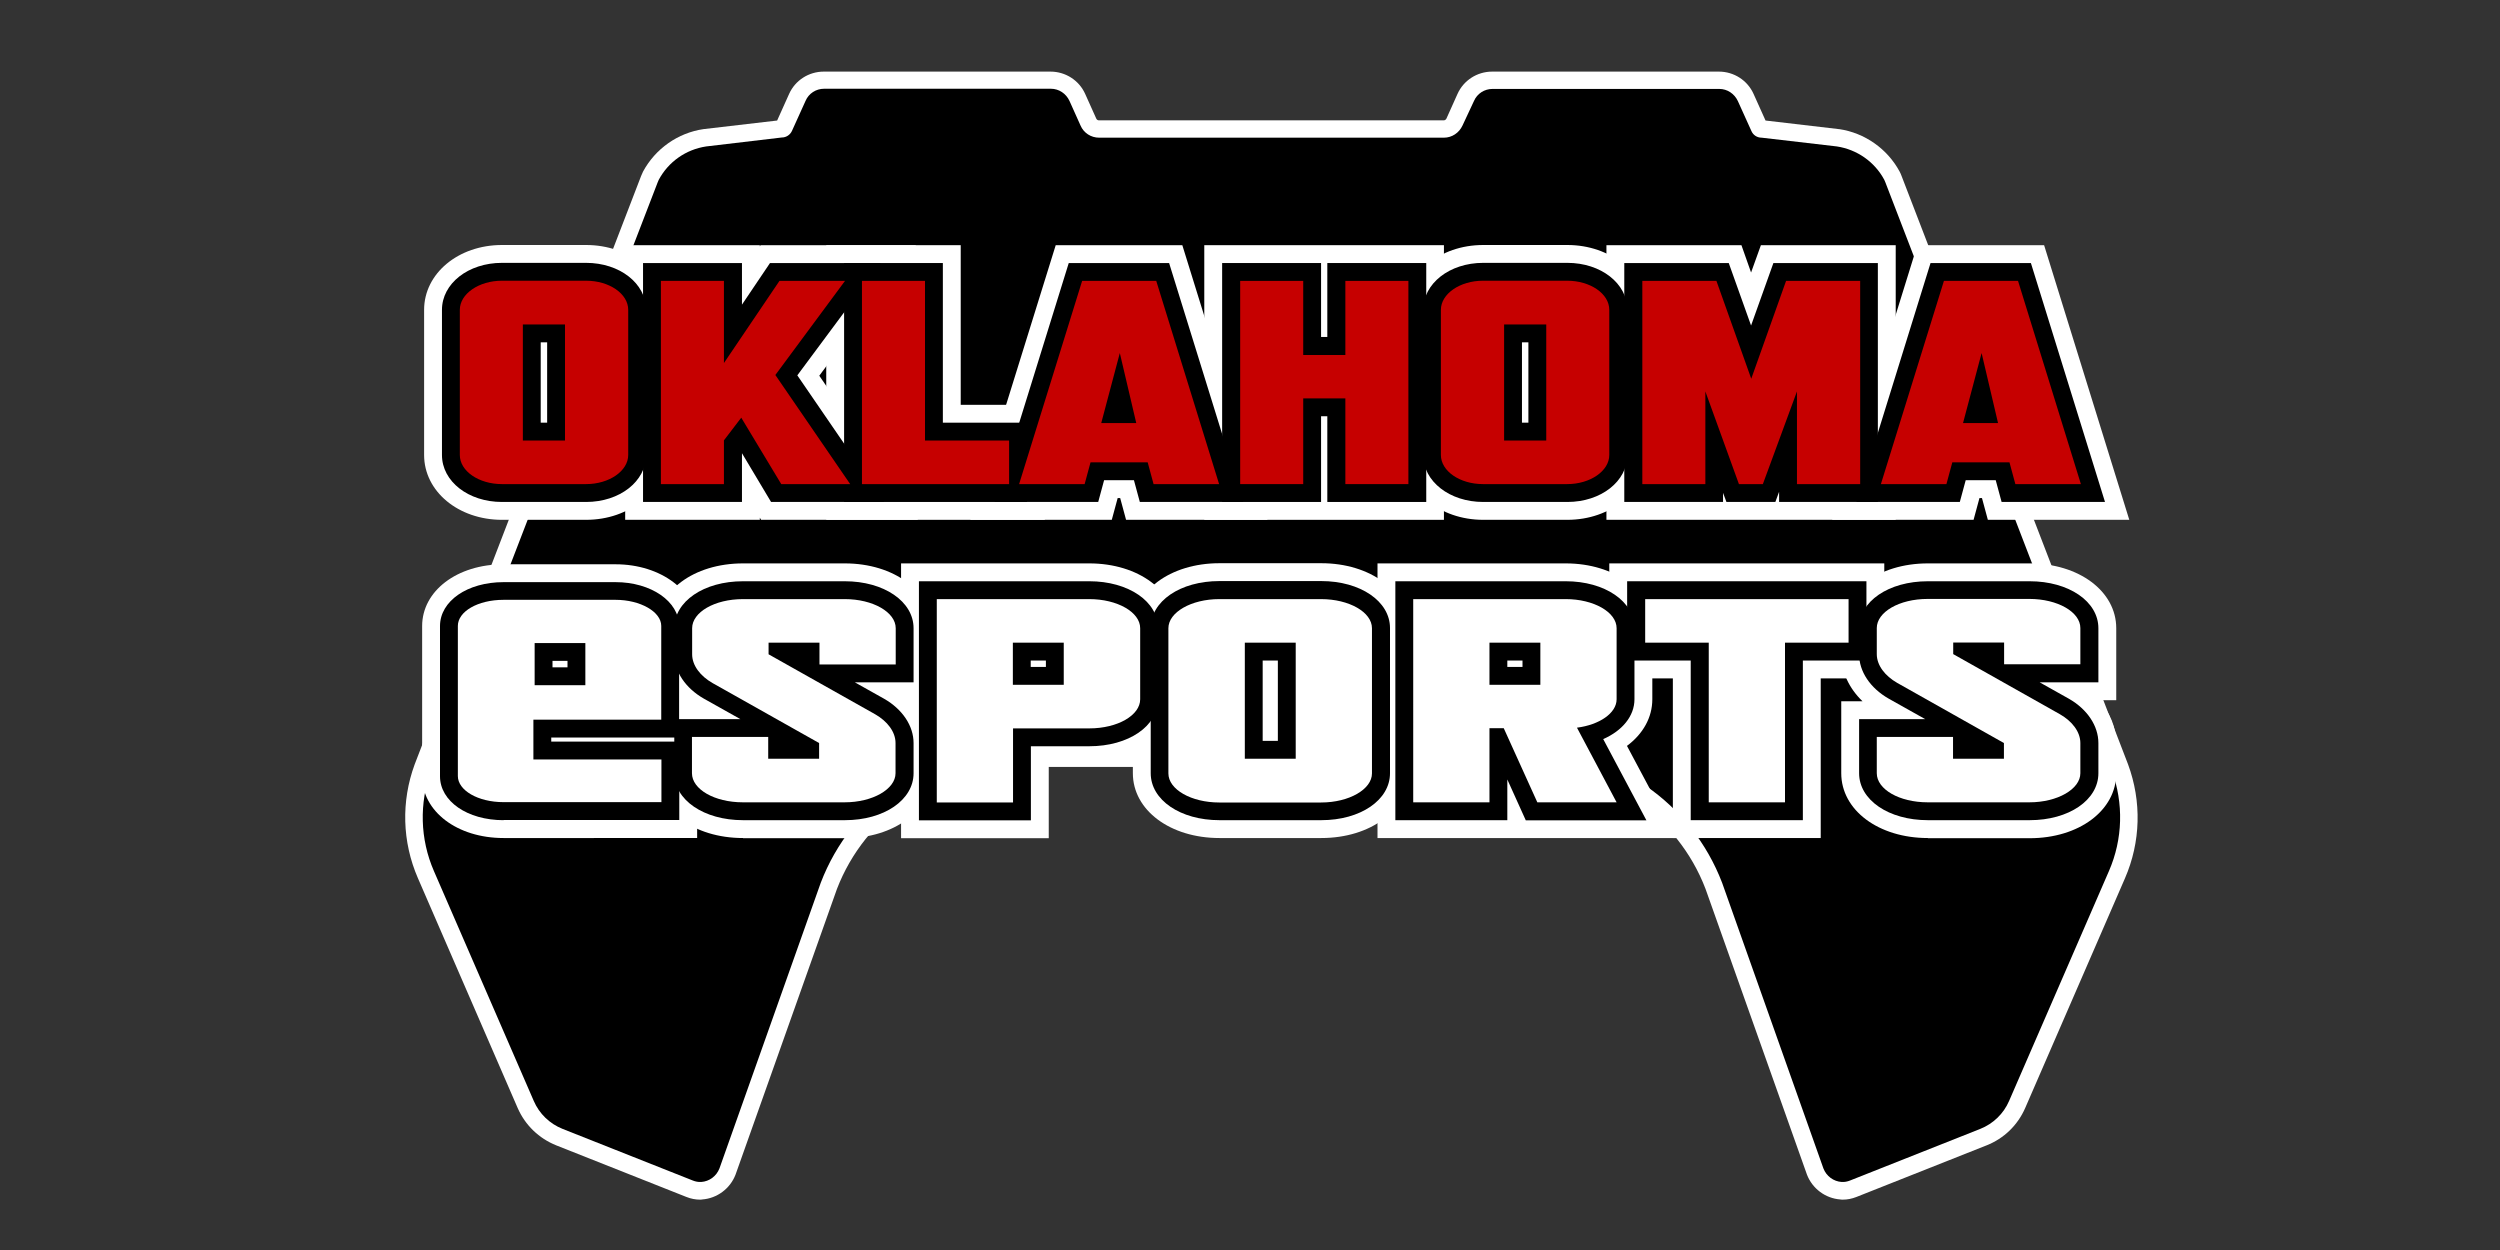 <?xml version="1.0" encoding="utf-8"?>
<!-- Generator: Adobe Illustrator 21.0.2, SVG Export Plug-In . SVG Version: 6.00 Build 0)  -->
<svg version="1.1" id="Layer_1" xmlns="http://www.w3.org/2000/svg" xmlns:xlink="http://www.w3.org/1999/xlink" x="0px" y="0px"
	 viewBox="0 0 1400 700" style="enable-background:new 0 0 1400 700;" xml:space="preserve">
<rect x="0" y="0" width="1400" height="700" fill="#333333" stroke="none"/>
<style type="text/css">
	.st0{fill:#FFFFFF;}
	.st1{fill:#C60000;}
</style>
<g>
	<path class="st0" d="M392,671.8c-2.5,0-5.1-0.5-7.6-1.5l-72.9-28.9c-9.7-3.9-17.4-11.3-21.6-20.9L234,491.7
		c-8.8-20.3-9.4-42.9-1.8-63.6L359,98.6c0.4-0.9,0.7-1.7,1.1-2.5c6.9-12.8,19.5-21.7,33.9-23.8l41.2-4.8l6.7-14.9
		c3.4-7.6,11-12.5,19.4-12.5h127c8.4,0,16,4.9,19.4,12.5l6.2,13.8c0.3,0.6,0.8,1,1.5,1l193.1,0c0.6,0,1.2-0.4,1.5-1l6.2-13.8
		c3.4-7.6,11-12.5,19.4-12.5h127c8.4,0,16,4.9,19.4,12.5l6.7,14.9l41,4.8l0.2,0c14.3,2.1,27,11,33.9,23.8c0.4,0.8,0.8,1.6,1.1,2.5
		L1191.7,428c7.7,20.9,7.1,43.5-1.7,63.8l-55.9,128.7c-4.2,9.6-11.8,17-21.6,20.9l-72.9,28.9c-2.5,1-5.1,1.5-7.6,1.5
		c-0.5,0-0.9,0-1.4-0.1c-8.4-0.6-15.7-6.1-18.7-13.9l-56.8-160c-15.6-40.9-55.5-68.3-99.3-68.3l-287.8,0
		c-43.8,0-83.6,27.5-99.3,68.3l-56.8,160c-3,7.8-10.3,13.3-18.7,13.9C392.9,671.8,392.5,671.8,392,671.8z"/>
	<path id="XMLID_48_" d="M615.5,77.1c-4.5,0-8.6-2.6-10.4-6.8l-6.2-13.8c-1.9-4.1-5.9-6.8-10.4-6.8h-127c-4.5,0-8.6,2.6-10.4,6.8
		l-7.6,16.8c-1,2.2-3.2,3.7-5.7,3.7L395.5,82c-11.4,1.7-21.2,8.6-26.6,18.7c-0.2,0.4-0.4,0.9-0.6,1.4L241.4,431.5
		c-6.7,18.3-6.2,38.4,1.6,56.3l55.9,128.7c3.1,7.2,8.9,12.8,16.2,15.7l72.9,28.9c1.5,0.6,3.1,0.9,4.7,0.8c4.5-0.3,8.5-3.2,10.2-7.6
		l56.7-159.9c17.2-45,60.3-74.7,108.5-74.7l143.9,0l143.9,0c48.2,0,91.3,29.7,108.5,74.7l56.7,159.9c1.7,4.4,5.7,7.3,10.2,7.6
		c1.6,0.1,3.2-0.2,4.7-0.8l72.9-28.9c7.3-2.9,13.1-8.5,16.2-15.7l55.9-128.7c7.8-17.9,8.3-38,1.6-56.3l-126.8-329.4
		c-0.2-0.5-0.4-0.9-0.6-1.4c-5.4-10.1-15.3-17-26.6-18.7l-42.1-4.9c-2.5,0-4.7-1.4-5.7-3.7l-7.6-16.8c-1.9-4.1-5.9-6.8-10.4-6.8
		h-127c-4.5,0-8.6,2.6-10.4,6.8L819,70.3c-1.9,4.1-5.9,6.8-10.4,6.8l-96.5,0L615.5,77.1z"/>
</g>
<g>
	<g>
		<path class="st0" d="M416.1,469.3c-27.6,0-48.5-15.6-48.5-36.3v-40.3h11.9c-7.6-7.3-11.9-16.6-11.9-26.3v-14.6
			c0-20.7,20.8-36.3,48.5-36.3h57c27.6,0,48.5,15.6,48.5,36.3v40.3h-9.7c6.2,6.9,9.7,15.3,9.7,24.1v16.9c0,20.7-20.8,36.3-48.5,36.3
			H416.1z"/>
		<path class="st0" d="M504.6,469.3V315.5H610c27.6,0,48.5,15.6,48.5,36.3v39.8c0,20.7-20.8,36.3-48.5,36.3h-22.7v41.5H504.6z"/>
		<path class="st0" d="M682.9,469.3c-27.6,0-48.5-15.6-48.5-36.3v-81.3c0-20.7,20.8-36.3,48.5-36.3h57c27.6,0,48.5,15.6,48.5,36.3
			v81.3c0,20.7-20.8,36.3-48.5,36.3H682.9z"/>
		<path class="st0" d="M771.4,469.3V315.5h105.4c27.6,0,48.5,15.6,48.5,36.3v39.8c0,10.2-5.2,19.4-14.2,26.1l27.5,51.6H771.4z"/>
		<polygon class="st0" points="936.8,469.3 936.8,379.9 901.2,379.9 901.2,315.5 1055.2,315.5 1055.2,379.9 1019.6,379.9 
			1019.6,469.3 		"/>
		<path class="st0" d="M1079.6,469.3c-27.6,0-48.5-15.6-48.5-36.3v-40.3h11.9c-7.6-7.3-11.9-16.6-11.9-26.3v-14.6
			c0-20.7,20.8-36.3,48.5-36.3h57c27.6,0,48.5,15.6,48.5,36.3v40.3h-9.7c6.2,6.9,9.7,15.3,9.7,24.1v16.9c0,20.7-20.8,36.3-48.5,36.3
			H1079.6z"/>
		<path class="st0" d="M282,469.3c-26,0-45.6-14.9-45.6-34.6v-84.1c0-19.7,19.6-34.6,45.6-34.6h62.7c25.6,0,45.6,15.2,45.6,34.6
			v54.8h0.1v63.9H282z"/>
	</g>
	<g>
		<path d="M416.1,459.3c-21.9,0-38.5-11.3-38.5-26.3v-30.3h37l-20.5-11.5c-10.3-5.9-16.5-15.2-16.5-24.8v-14.6
			c0-15,16.5-26.3,38.5-26.3h57c21.9,0,38.5,11.3,38.5,26.3v30.3h-32.9l16.4,9.2c10.3,5.9,16.5,15.2,16.5,24.8v16.9
			c0,15-16.5,26.3-38.5,26.3H416.1z"/>
		<path d="M514.6,459.3V325.5H610c21.9,0,38.5,11.3,38.5,26.3v39.8c0,15-16.5,26.3-38.5,26.3h-32.7v41.5H514.6z M585.7,373.5v-3.6
			h-8.5v3.6H585.7z"/>
		<path d="M682.9,459.3c-21.9,0-38.5-11.3-38.5-26.3v-81.3c0-15,16.5-26.3,38.5-26.3h57c21.9,0,38.5,11.3,38.5,26.3v81.3
			c0,15-16.5,26.3-38.5,26.3H682.9z M715.6,414.9v-45h-8.5v45H715.6z"/>
		<path d="M854.4,459.3l-10.3-22.8v22.8h-62.7V325.5h95.4c21.9,0,38.5,11.3,38.5,26.3v39.8c0,9.4-6.8,17.6-17.5,22.3l24.2,45.5
			H854.4z M852.6,373.5v-3.6h-8.5v3.6H852.6z"/>
		<polygon points="946.8,459.3 946.8,369.9 911.2,369.9 911.2,325.5 1045.2,325.5 1045.2,369.9 1009.6,369.9 1009.6,459.3 		"/>
		<path d="M1079.6,459.3c-21.9,0-38.5-11.3-38.5-26.3v-30.3h37l-20.5-11.5c-10.3-5.9-16.5-15.2-16.5-24.8v-14.6
			c0-15,16.5-26.3,38.5-26.3h57c21.9,0,38.5,11.3,38.5,26.3v30.3h-32.9l16.4,9.2c10.3,5.9,16.5,15.2,16.5,24.8v16.9
			c0,15-16.5,26.3-38.5,26.3H1079.6z"/>
		<path d="M282,459.3c-20.3,0-35.6-10.6-35.6-24.6v-84.1c0-14,15.3-24.6,35.6-24.6h62.7c19.9,0,35.6,10.8,35.6,24.6V413h-71.6v2.3
			h71.7v43.9H282z M317.8,373.7v-3.6h-8.4v3.6H317.8z"/>
	</g>
	<g>
		<path class="st0" d="M490.1,400c6.8,3.9,11.4,9.8,11.4,16.1v16.9c0,8.9-12.8,16.3-28.5,16.3h-57c-15.9,0-28.5-7.3-28.5-16.3v-20.3
			h42.7v12.2h28.5v-8.8L399,382.5c-6.8-3.9-11.4-9.8-11.4-16.1v-14.6c0-8.9,12.5-16.3,28.5-16.3h57c15.7,0,28.5,7.3,28.5,16.3v20.3
			h-42.7v-12.2h-28.5v6.5L490.1,400z"/>
		<path class="st0" d="M638.5,391.6c0,8.9-12.5,16.3-28.5,16.3h-42.7v41.5h-42.7V335.5H610c15.7,0,28.5,7.3,28.5,16.3V391.6z
			 M595.7,383.5v-23.6h-28.5v23.6H595.7z"/>
		<path class="st0" d="M768.3,433.1c0,8.9-12.8,16.3-28.5,16.3h-57c-15.7,0-28.5-7.3-28.5-16.3v-81.3c0-8.9,12.8-16.3,28.5-16.3h57
			c15.7,0,28.5,7.3,28.5,16.3V433.1z M725.6,424.9v-65h-28.5v65H725.6z"/>
		<path class="st0" d="M883.1,407.5l22.2,41.8h-44.4l-18.8-41.5h-8v41.5h-42.7V335.5h85.4c15.7,0,28.5,7.3,28.5,16.3v39.8
			C905.3,399.4,895.6,405.9,883.1,407.5z M862.6,383.5v-23.6h-28.5v23.6H862.6z"/>
		<path class="st0" d="M1035.2,359.9h-35.6v89.4h-42.7v-89.4h-35.6v-24.4h113.9V359.9z"/>
		<path class="st0" d="M1153.6,400c6.8,3.9,11.4,9.8,11.4,16.1v16.9c0,8.9-12.8,16.3-28.5,16.3h-57c-15.9,0-28.5-7.3-28.5-16.3
			v-20.3h42.7v12.2h28.5v-8.8l-59.8-33.7c-6.8-3.9-11.4-9.8-11.4-16.1v-14.6c0-8.9,12.5-16.3,28.5-16.3h57
			c15.7,0,28.5,7.3,28.5,16.3v20.3h-42.7v-12.2h-28.5v6.5L1153.6,400z"/>
		<path class="st0" d="M370.3,403h-71.6v22.3h71.7v23.9H282c-14.5,0-25.6-6.7-25.6-14.6v-84.1c0-8,11.1-14.6,25.6-14.6h62.7
			c13.9,0,25.6,6.7,25.6,14.6V403z M327.8,383.7v-23.6h-28.4v23.6H327.8z"/>
	</g>
</g>
<g>
	<g>
		<path class="st0" d="M281.1,291.1c-24.4,0-43.6-15.9-43.6-36.3v-81.3c0-20.3,19.1-36.3,43.6-36.3h47.1c24.4,0,43.6,15.9,43.6,36.3
			v81.3c0,20.3-19.1,36.3-43.6,36.3H281.1z"/>
		<polygon class="st0" points="426.2,291.1 425.5,289.9 425.5,291.1 350.1,291.1 350.1,137.3 425.5,137.3 425.5,138 425.9,137.3 
			513,137.3 458.8,210.4 514.1,291.1 		"/>
		<polygon class="st0" points="462.7,291.1 462.7,137.3 538,137.3 538,226.7 585.1,226.7 585.1,291.1 		"/>
		<polygon class="st0" points="630.6,291.1 627.3,278.9 625.9,278.9 622.6,291.1 543.4,291.1 591.2,137.3 662.1,137.3 709.8,291.1 
					"/>
		<rect x="674.4" y="137.3" class="st0" width="134.2" height="153.8"/>
		<path class="st0" d="M830.6,291.1c-24.4,0-43.6-15.9-43.6-36.3v-81.3c0-20.3,19.1-36.3,43.6-36.3h47.1c24.4,0,43.6,15.9,43.6,36.3
			v81.3c0,20.3-19.1,36.3-43.6,36.3H830.6z"/>
		<polygon class="st0" points="899.6,291.1 899.6,137.3 975.2,137.3 980.6,152.6 986.1,137.3 1061.6,137.3 1061.6,291.1 		"/>
		<polygon class="st0" points="1113.2,291.1 1109.9,278.9 1108.5,278.9 1105.2,291.1 1026,291.1 1073.7,137.3 1144.7,137.3 
			1192.4,291.1 		"/>
	</g>
	<g>
		<path d="M281.1,281.1c-18.8,0-33.6-11.5-33.6-26.3v-81.3c0-14.7,14.7-26.3,33.6-26.3h47.1c18.8,0,33.6,11.5,33.6,26.3v81.3
			c0,14.7-14.7,26.3-33.6,26.3H281.1z M306.4,236.7v-45h-3.6v45H306.4z"/>
		<polygon points="431.8,281.1 415.5,253.8 415.5,281.1 360.1,281.1 360.1,147.3 415.5,147.3 415.5,170.6 431.2,147.3 493.2,147.3 
			446.5,210.2 495.1,281.1 		"/>
		<polygon points="472.7,281.1 472.7,147.3 528,147.3 528,236.7 575.1,236.7 575.1,281.1 		"/>
		<polygon points="638.3,281.1 635,268.9 618.3,268.9 615,281.1 557,281.1 598.5,147.3 654.7,147.3 696.2,281.1 		"/>
		<polygon points="743.3,281.1 743.3,233.1 739.8,233.1 739.8,281.1 684.4,281.1 684.4,147.3 739.8,147.3 739.8,188.7 743.3,188.7 
			743.3,147.3 798.7,147.3 798.7,281.1 		"/>
		<path d="M830.6,281.1c-18.8,0-33.6-11.5-33.6-26.3v-81.3c0-14.7,14.7-26.3,33.6-26.3h47.1c18.8,0,33.6,11.5,33.6,26.3v81.3
			c0,14.7-14.7,26.3-33.6,26.3H830.6z M855.9,236.7v-45h-3.6v45H855.9z"/>
		<polygon points="996.3,281.1 996.3,275.4 994.2,281.1 966.8,281.1 964.9,276 964.9,281.1 909.6,281.1 909.6,147.3 968.1,147.3 
			980.6,182.3 993.1,147.3 1051.6,147.3 1051.6,281.1 		"/>
		<polygon points="1120.9,281.1 1117.6,268.9 1100.8,268.9 1097.5,281.1 1039.6,281.1 1081.1,147.3 1137.3,147.3 1178.8,281.1 		"/>
	</g>
	<g>
		<path class="st1" d="M351.8,254.8c0,8.9-10.6,16.3-23.6,16.3h-47.1c-13,0-23.6-7.3-23.6-16.3v-81.3c0-8.9,10.6-16.3,23.6-16.3
			h47.1c13,0,23.6,7.3,23.6,16.3V254.8z M316.4,246.7v-65h-23.6v65H316.4z"/>
		<path class="st1" d="M476.1,271.1h-38.6l-22.4-37.2l-9.7,12.7v24.5h-35.3V157.3h35.3v46l31.1-46h36.7L434.2,210L476.1,271.1z"/>
		<path class="st1" d="M565.1,271.1h-82.4V157.3H518v89.4h47.1V271.1z"/>
		<path class="st1" d="M682.7,271.1h-36.7l-3.3-12.2h-32l-3.3,12.2h-36.7l35.3-113.8h41.5L682.7,271.1z M636.3,236.9l-9.2-39.2
			l-10.4,39.2H636.3z"/>
		<path class="st1" d="M788.7,271.1h-35.3v-48h-23.6v48h-35.3V157.3h35.3v41.5h23.6v-41.5h35.3V271.1z"/>
		<path class="st1" d="M901.2,254.8c0,8.9-10.6,16.3-23.6,16.3h-47.1c-13,0-23.6-7.3-23.6-16.3v-81.3c0-8.9,10.6-16.3,23.6-16.3
			h47.1c13,0,23.6,7.3,23.6,16.3V254.8z M865.9,246.7v-65h-23.6v65H865.9z"/>
		<path class="st1" d="M1041.6,271.1h-35.3v-51.9l-19.1,51.9h-13.4l-18.8-51.9v51.9h-35.3V157.3h41.5l19.5,54.8l19.5-54.8h41.5
			V271.1z"/>
		<path class="st1" d="M1165.3,271.1h-36.7l-3.3-12.2h-32l-3.3,12.2h-36.7l35.3-113.8h41.5L1165.3,271.1z M1118.9,236.9l-9.2-39.2
			l-10.4,39.2H1118.9z"/>
	</g>
</g>
</svg>
